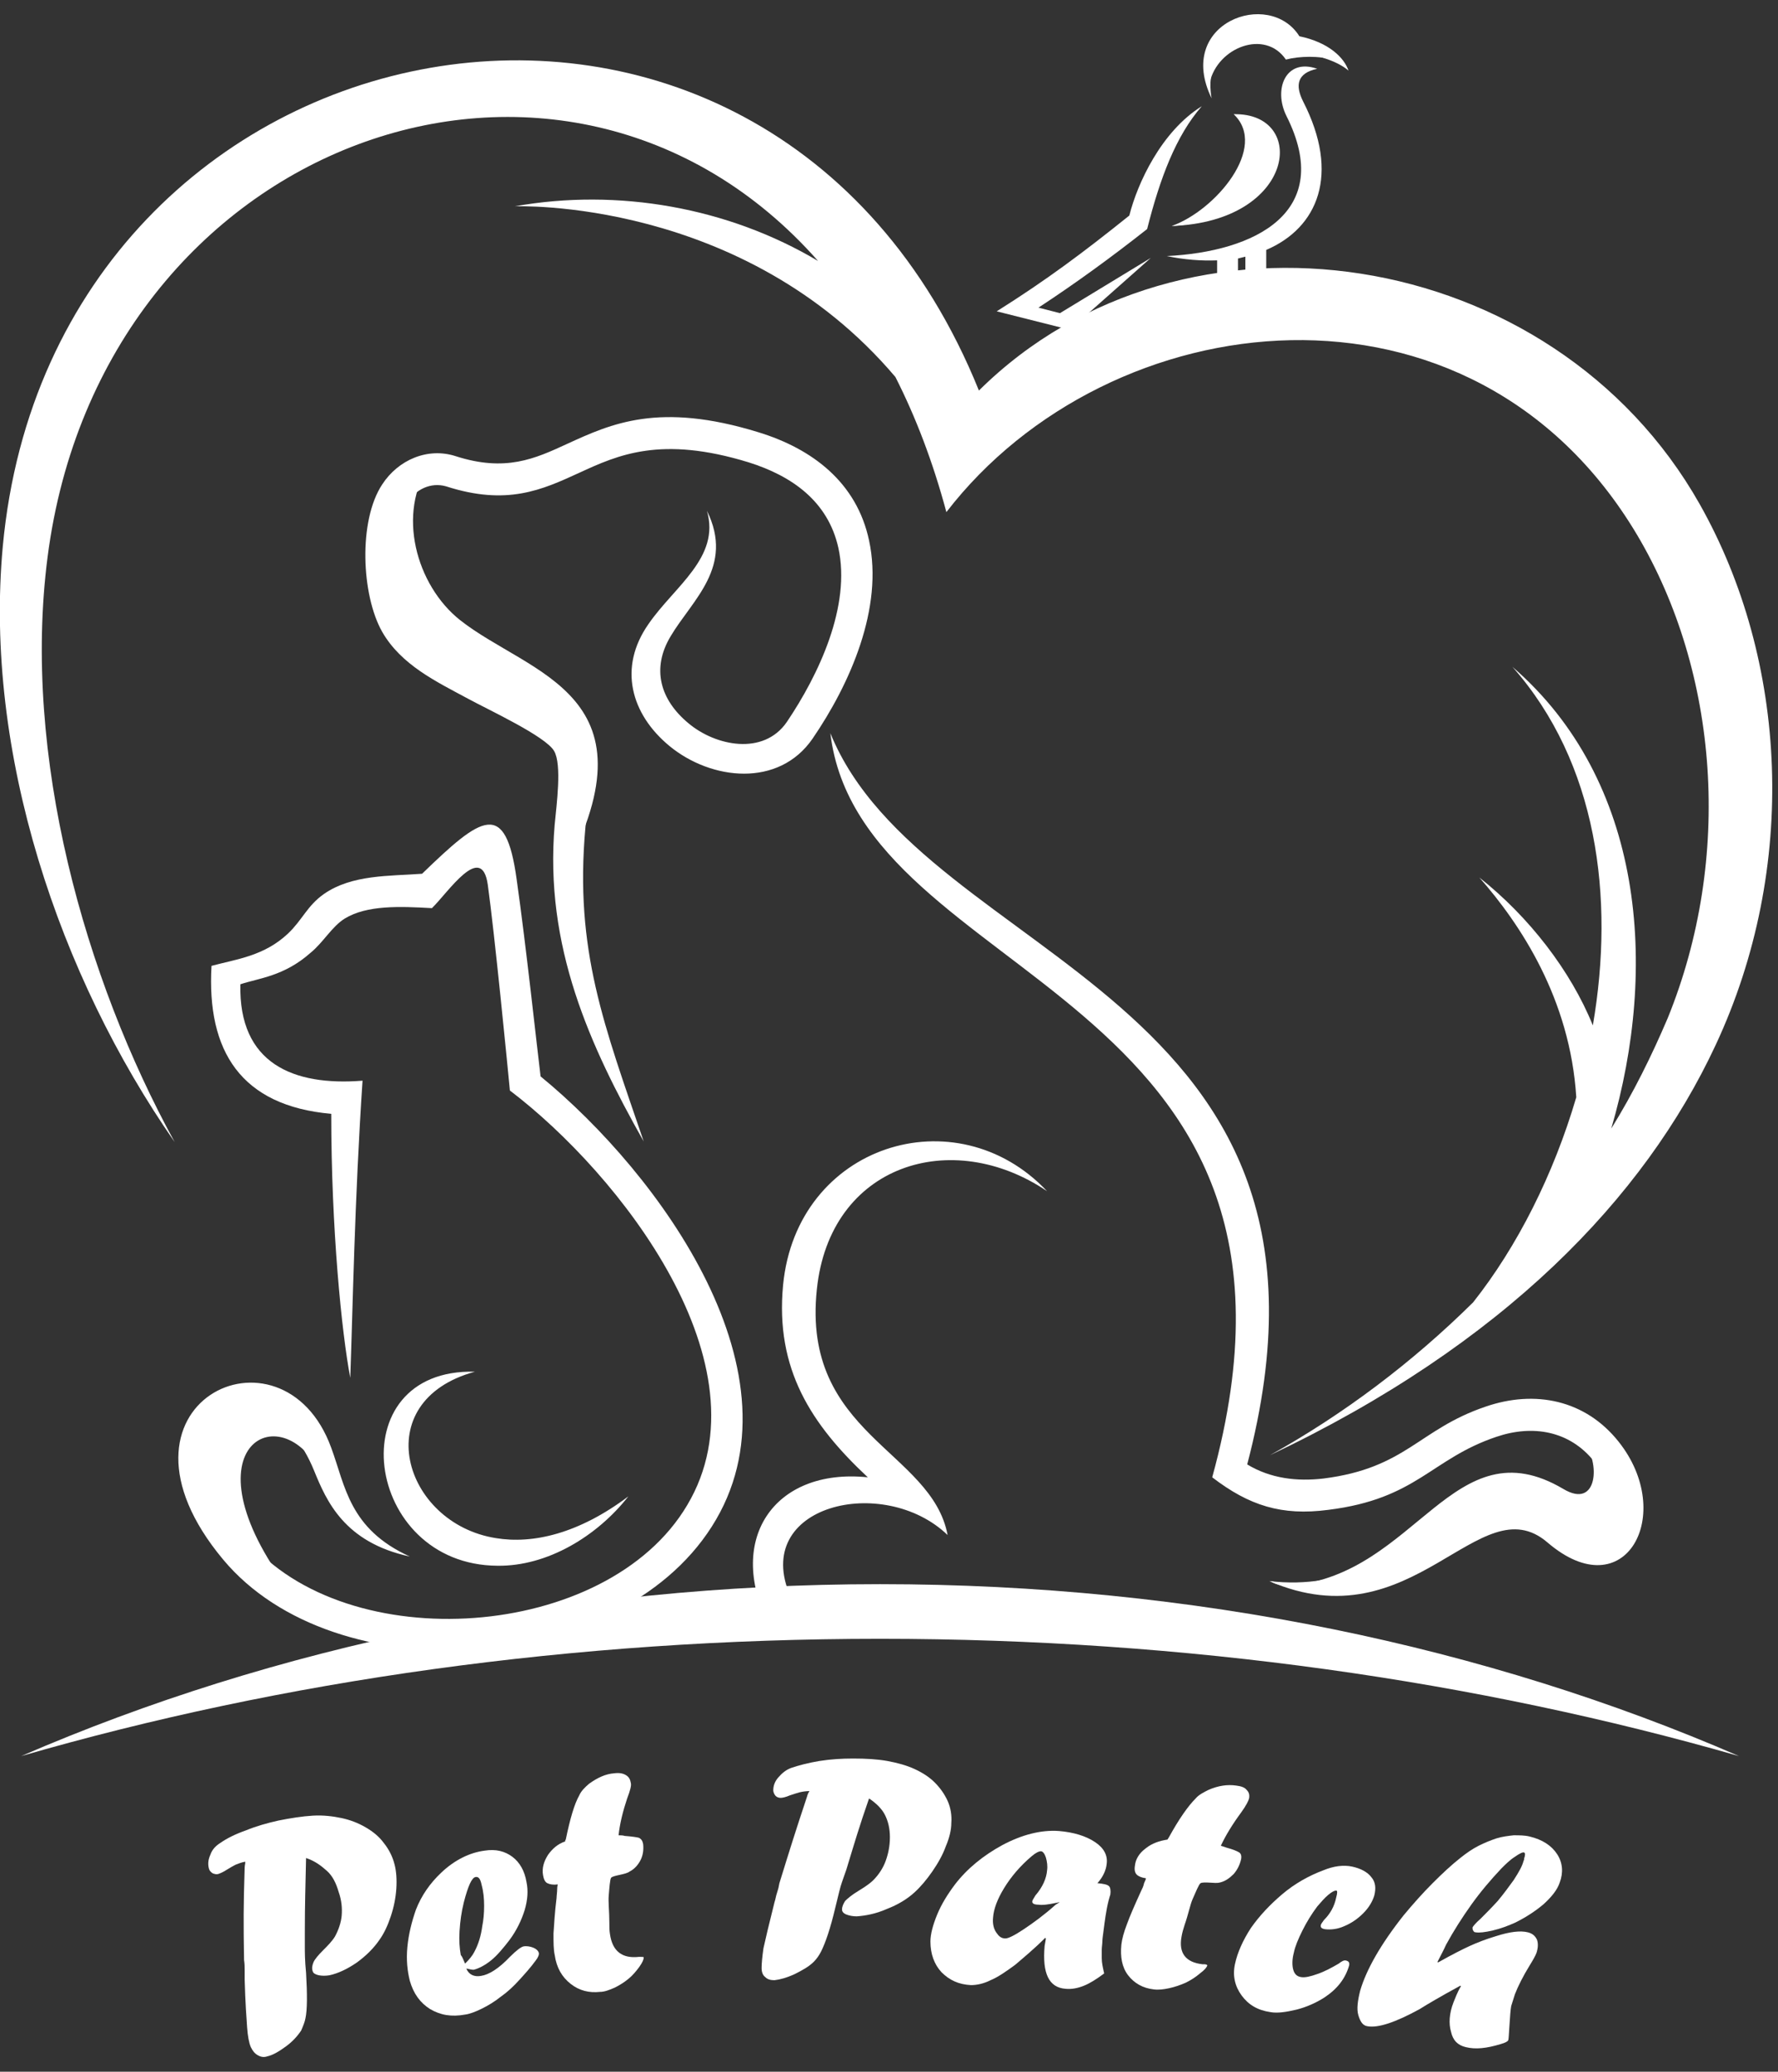 <svg width="103" height="120" viewBox="0 0 103 120" fill="none" xmlns="http://www.w3.org/2000/svg">
<rect x="0" y="0" width="103" height="120" fill="#333333" stroke="none"/>
<path d="M14.174 108.19C14.174 108.048 14.21 107.977 14.21 107.834C13.996 107.87 13.818 107.941 13.64 108.012C13.498 108.083 13.32 108.19 13.143 108.297C12.929 108.439 12.751 108.51 12.645 108.546C12.538 108.581 12.431 108.546 12.325 108.51C12.218 108.439 12.147 108.368 12.111 108.261C12.04 108.012 12.04 107.763 12.182 107.443C12.289 107.123 12.502 106.91 12.787 106.732C13.143 106.483 13.64 106.234 14.245 106.021C14.85 105.772 15.49 105.594 16.13 105.451C16.841 105.309 17.517 105.203 18.122 105.167C18.726 105.131 19.295 105.203 19.793 105.309C20.291 105.416 20.753 105.594 21.18 105.843C21.607 106.092 21.963 106.376 22.247 106.767C22.532 107.123 22.745 107.55 22.852 107.977C22.959 108.368 22.994 108.866 22.959 109.399C22.923 109.933 22.816 110.466 22.638 111C22.461 111.533 22.247 111.995 21.963 112.387C21.643 112.849 21.216 113.276 20.682 113.667C20.113 114.058 19.58 114.307 19.082 114.414C18.869 114.449 18.655 114.449 18.477 114.414C18.299 114.378 18.157 114.307 18.122 114.2C18.05 114.023 18.086 113.845 18.157 113.667C18.228 113.489 18.442 113.24 18.726 112.956C18.975 112.707 19.224 112.458 19.402 112.173C19.615 111.782 19.758 111.355 19.793 110.964C19.829 110.537 19.793 110.075 19.615 109.577C19.473 109.079 19.26 108.652 18.94 108.368C18.62 108.083 18.264 107.799 17.73 107.621C17.695 109.364 17.659 110.217 17.659 111.96C17.659 112.28 17.659 112.422 17.659 112.742C17.659 113.062 17.659 113.56 17.73 114.272C17.802 115.516 17.802 116.405 17.695 116.903C17.659 117.117 17.553 117.366 17.446 117.615C17.233 117.935 16.948 118.255 16.557 118.539C16.166 118.824 15.81 119.037 15.49 119.108C15.277 119.18 15.099 119.144 14.921 119.037C14.743 118.931 14.636 118.788 14.53 118.575C14.423 118.326 14.352 117.935 14.316 117.437C14.281 116.939 14.21 116.014 14.174 114.663C14.174 114.449 14.174 114.343 14.174 114.129C14.174 113.88 14.174 113.774 14.138 113.525C14.103 111.391 14.103 110.324 14.174 108.19Z" fill="white"/>
<path d="M27.013 114.023C27.156 114.378 27.476 114.521 27.867 114.449C28.329 114.378 28.898 114.023 29.538 113.347C29.93 112.956 30.179 112.778 30.321 112.742C30.499 112.707 30.712 112.742 30.89 112.813C31.068 112.885 31.174 112.991 31.21 113.098C31.246 113.205 31.174 113.383 31.032 113.56C30.748 113.952 30.428 114.307 30.072 114.698C29.716 115.09 29.361 115.41 29.005 115.659C28.649 115.943 28.294 116.157 27.938 116.334C27.582 116.512 27.227 116.654 26.942 116.69C26.16 116.832 25.52 116.726 24.915 116.37C24.346 116.014 23.955 115.481 23.741 114.734C23.599 114.165 23.528 113.525 23.599 112.778C23.67 112.031 23.848 111.32 24.097 110.608C24.417 109.79 24.915 109.079 25.555 108.475C26.338 107.728 27.227 107.301 28.08 107.194C28.721 107.088 29.254 107.23 29.681 107.55C30.108 107.87 30.392 108.368 30.499 109.008C30.605 109.506 30.57 110.039 30.392 110.644C30.214 111.213 29.93 111.818 29.503 112.387C29.147 112.849 28.792 113.276 28.436 113.56C28.08 113.845 27.725 114.023 27.44 114.094C27.334 114.094 27.191 114.058 27.013 114.023ZM26.942 113.738C27.191 113.489 27.369 113.276 27.476 113.062C27.725 112.6 27.867 112.102 27.938 111.569C28.009 111.213 28.045 110.822 28.045 110.395C28.045 109.968 28.009 109.577 27.902 109.186C27.831 108.83 27.725 108.688 27.547 108.723C27.334 108.759 27.12 109.221 26.871 110.182C26.729 110.751 26.658 111.284 26.622 111.853C26.587 112.387 26.622 112.849 26.693 113.24C26.765 113.311 26.836 113.489 26.942 113.738Z" fill="white"/>
<path d="M32.739 106.661C32.739 106.625 32.739 106.59 32.775 106.554C33.024 105.345 33.273 104.491 33.557 103.993C33.664 103.744 33.877 103.531 34.127 103.318C34.624 102.962 35.087 102.749 35.585 102.713C35.869 102.677 36.083 102.713 36.26 102.82C36.438 102.926 36.509 103.069 36.545 103.282C36.581 103.424 36.509 103.709 36.331 104.171C36.083 104.918 35.905 105.629 35.834 106.305C35.94 106.305 36.083 106.305 36.189 106.341C36.616 106.376 36.865 106.412 37.007 106.447C37.15 106.518 37.221 106.625 37.256 106.803C37.292 107.123 37.256 107.443 37.114 107.728C36.972 108.012 36.758 108.261 36.474 108.403C36.26 108.581 35.549 108.617 35.407 108.759C35.336 108.83 35.3 109.364 35.265 109.79C35.229 110.146 35.3 110.715 35.3 111.355C35.3 111.604 35.3 111.818 35.336 112.031C35.478 113.027 36.047 113.454 37.007 113.347C37.043 113.347 37.043 113.347 37.078 113.347C37.078 113.347 37.078 113.347 37.114 113.347C37.221 113.347 37.292 113.347 37.292 113.383C37.292 113.489 37.221 113.667 37.043 113.916C36.865 114.165 36.652 114.414 36.438 114.592C36.189 114.805 35.905 114.983 35.62 115.125C35.3 115.267 35.016 115.374 34.767 115.374C34.127 115.445 33.557 115.303 33.06 114.912C32.562 114.521 32.242 113.987 32.135 113.24C32.064 112.92 32.064 112.529 32.064 111.995C32.099 111.498 32.135 110.786 32.242 109.933C32.242 109.79 32.277 109.613 32.277 109.435C32.277 109.257 32.313 109.15 32.313 109.15C32.064 109.186 31.85 109.15 31.708 109.079C31.566 109.008 31.495 108.83 31.459 108.617C31.388 108.226 31.495 107.834 31.744 107.443C31.993 107.088 32.313 106.803 32.739 106.661Z" fill="white"/>
<path d="M46.752 104.064C46.788 103.922 46.823 103.851 46.894 103.744C46.681 103.744 46.467 103.78 46.325 103.815C46.183 103.851 45.969 103.922 45.756 103.993C45.507 104.1 45.329 104.136 45.223 104.136C45.116 104.136 45.009 104.1 44.938 104.029C44.867 103.958 44.796 103.815 44.796 103.709C44.796 103.46 44.867 103.211 45.08 102.962C45.294 102.713 45.543 102.5 45.863 102.393C46.29 102.251 46.823 102.108 47.463 102.002C48.139 101.895 48.779 101.859 49.419 101.859C50.166 101.859 50.806 101.895 51.411 102.002C51.98 102.108 52.513 102.251 52.976 102.464C53.438 102.677 53.829 102.926 54.149 103.246C54.469 103.566 54.718 103.922 54.896 104.313C55.074 104.705 55.145 105.167 55.11 105.594C55.11 105.985 55.003 106.447 54.79 106.945C54.612 107.443 54.327 107.941 54.007 108.403C53.687 108.866 53.331 109.292 52.976 109.613C52.549 110.004 52.016 110.324 51.375 110.573C50.735 110.857 50.131 110.964 49.633 111C49.419 111 49.206 110.964 49.028 110.893C48.85 110.822 48.779 110.715 48.779 110.608C48.779 110.431 48.85 110.288 48.957 110.11C49.099 109.968 49.348 109.755 49.704 109.541C49.988 109.364 50.344 109.15 50.593 108.901C50.913 108.581 51.162 108.19 51.304 107.799C51.447 107.408 51.553 106.945 51.553 106.412C51.553 105.914 51.447 105.487 51.269 105.131C51.091 104.776 50.771 104.456 50.344 104.171C49.775 105.807 49.526 106.661 49.028 108.297C48.921 108.581 48.886 108.723 48.779 109.008C48.672 109.292 48.566 109.79 48.388 110.502C48.103 111.711 47.819 112.529 47.57 113.027C47.463 113.24 47.321 113.454 47.143 113.631C46.859 113.916 46.467 114.129 46.041 114.343C45.578 114.556 45.187 114.663 44.867 114.698C44.654 114.698 44.476 114.663 44.334 114.52C44.191 114.414 44.12 114.236 44.12 113.987C44.12 113.738 44.156 113.347 44.227 112.849C44.334 112.351 44.547 111.462 44.867 110.182C44.938 109.968 44.938 109.861 45.009 109.648C45.08 109.435 45.116 109.292 45.151 109.079C45.756 107.123 46.076 106.092 46.752 104.064Z" fill="white"/>
<path d="M60.587 112.244V112.28L60.551 112.244C59.911 112.885 59.306 113.382 58.808 113.809C58.275 114.2 57.812 114.521 57.386 114.698C56.959 114.912 56.568 114.983 56.248 114.983C55.536 114.947 55.003 114.698 54.541 114.236C54.114 113.774 53.9 113.169 53.9 112.458C53.9 112.031 54.043 111.498 54.292 110.893C54.541 110.288 54.896 109.719 55.323 109.15C56.034 108.226 56.959 107.479 58.062 106.874C59.2 106.27 60.302 105.985 61.334 106.056C62.187 106.127 62.898 106.341 63.432 106.696C63.965 107.052 64.179 107.479 64.108 107.977C64.072 108.332 63.894 108.723 63.574 109.079C63.93 109.115 64.143 109.15 64.25 109.257C64.321 109.328 64.356 109.506 64.321 109.755C64.321 109.719 64.285 109.862 64.214 110.111C64.072 110.68 64.001 111.284 63.93 111.818C63.894 112.102 63.859 112.316 63.859 112.458C63.859 112.6 63.823 112.778 63.823 112.956C63.823 113.134 63.823 113.276 63.823 113.418C63.823 113.703 63.894 113.987 63.965 114.307C63.538 114.627 63.147 114.876 62.792 115.018C62.436 115.161 62.08 115.232 61.725 115.196C60.764 115.125 60.373 114.307 60.516 112.707C60.551 112.493 60.587 112.351 60.587 112.244ZM61.369 110.182C61.298 110.182 61.262 110.217 61.191 110.217C60.693 110.324 60.373 110.359 60.16 110.324C59.911 110.324 59.769 110.253 59.804 110.111C59.804 110.075 59.875 109.968 59.982 109.79C60.409 109.293 60.622 108.795 60.658 108.332C60.693 108.083 60.658 107.834 60.587 107.585C60.516 107.372 60.409 107.23 60.302 107.23C60.195 107.23 60.018 107.301 59.769 107.514C59.093 108.083 58.559 108.723 58.168 109.364C57.777 110.004 57.564 110.573 57.528 111.071C57.492 111.426 57.564 111.711 57.706 111.924C57.848 112.138 57.99 112.28 58.239 112.28C58.417 112.28 58.773 112.102 59.306 111.747C59.84 111.391 60.48 110.929 61.156 110.324C61.262 110.253 61.334 110.217 61.44 110.146C61.405 110.182 61.405 110.182 61.369 110.182Z" fill="white"/>
<path d="M67.629 106.554C67.664 106.519 67.664 106.483 67.7 106.448C68.304 105.345 68.838 104.598 69.265 104.171C69.442 103.958 69.727 103.816 70.011 103.674C70.581 103.425 71.114 103.353 71.612 103.425C71.896 103.46 72.11 103.531 72.216 103.674C72.359 103.816 72.394 103.958 72.359 104.171C72.323 104.314 72.181 104.598 71.896 104.989C71.398 105.665 71.007 106.305 70.723 106.91C70.829 106.946 70.936 106.981 71.043 107.017C71.434 107.123 71.683 107.23 71.79 107.301C71.896 107.372 71.932 107.515 71.896 107.692C71.825 108.012 71.683 108.297 71.47 108.546C71.221 108.795 70.972 108.973 70.652 109.044C70.403 109.115 69.763 108.973 69.549 109.079C69.442 109.151 69.265 109.613 69.087 110.004C68.945 110.324 68.838 110.893 68.624 111.498C68.553 111.711 68.482 111.96 68.447 112.174C68.269 113.134 68.695 113.667 69.656 113.774C69.691 113.774 69.691 113.774 69.727 113.774C69.727 113.774 69.727 113.774 69.763 113.774C69.869 113.774 69.94 113.81 69.94 113.845C69.905 113.952 69.798 114.094 69.513 114.307C69.265 114.521 68.98 114.699 68.695 114.841C68.376 114.983 68.055 115.09 67.735 115.161C67.415 115.232 67.095 115.268 66.846 115.232C66.206 115.161 65.708 114.876 65.352 114.414C64.997 113.952 64.89 113.347 64.961 112.636C64.997 112.316 65.103 111.925 65.281 111.462C65.459 110.964 65.744 110.324 66.099 109.542C66.17 109.399 66.242 109.257 66.277 109.079C66.348 108.937 66.384 108.83 66.384 108.795C66.135 108.759 65.957 108.688 65.85 108.581C65.744 108.475 65.708 108.297 65.744 108.084C65.779 107.692 65.993 107.337 66.384 107.052C66.74 106.768 67.166 106.625 67.629 106.554Z" fill="white"/>
<path d="M78.333 108.119C78.831 108.226 79.222 108.439 79.436 108.723C79.685 109.008 79.72 109.364 79.614 109.79C79.507 110.146 79.293 110.502 78.973 110.822C78.653 111.142 78.298 111.391 77.871 111.569C77.48 111.746 77.088 111.782 76.768 111.746C76.555 111.711 76.484 111.64 76.519 111.497C76.519 111.462 76.591 111.355 76.697 111.213C77.053 110.857 77.302 110.431 77.409 109.897C77.48 109.648 77.48 109.506 77.409 109.506C77.302 109.506 77.159 109.577 76.946 109.755C76.733 109.933 76.519 110.182 76.306 110.431C75.986 110.857 75.701 111.32 75.452 111.818C75.203 112.315 75.026 112.742 74.954 113.098C74.848 113.489 74.848 113.845 74.919 114.094C74.99 114.343 75.132 114.485 75.381 114.52C75.595 114.556 75.915 114.485 76.306 114.343C76.733 114.2 77.124 113.987 77.551 113.738C77.728 113.596 77.871 113.525 77.978 113.56C78.12 113.596 78.191 113.667 78.155 113.845C77.942 114.592 77.48 115.196 76.733 115.694C76.235 116.014 75.666 116.263 75.097 116.405C74.492 116.548 73.994 116.619 73.603 116.548C72.856 116.441 72.323 116.121 71.931 115.587C71.54 115.054 71.398 114.449 71.54 113.774C71.683 113.098 72.003 112.387 72.465 111.675C72.963 110.964 73.567 110.324 74.279 109.719C74.99 109.115 75.808 108.652 76.662 108.332C77.266 108.083 77.835 108.012 78.333 108.119Z" fill="white"/>
<path d="M88.256 107.799C88.292 107.728 88.292 107.728 88.292 107.657C88.363 107.443 88.363 107.337 88.292 107.301C88.221 107.265 88.007 107.372 87.758 107.55C87.474 107.728 87.225 107.977 86.976 108.226C86.371 108.866 85.766 109.577 85.233 110.324C84.7 111.071 84.202 111.853 83.775 112.636C83.633 112.956 83.455 113.276 83.277 113.632C83.277 113.667 83.312 113.667 83.312 113.667C84.13 113.205 84.771 112.885 85.162 112.707C85.553 112.529 86.087 112.316 86.691 112.138C87.474 111.889 88.078 111.818 88.505 111.924C88.79 111.996 88.932 112.138 89.038 112.351C89.11 112.565 89.11 112.814 89.003 113.134C88.932 113.311 88.79 113.56 88.612 113.845C88.221 114.485 87.936 115.054 87.758 115.516C87.687 115.73 87.616 115.979 87.545 116.192C87.509 116.37 87.474 116.797 87.438 117.401C87.403 117.864 87.403 118.113 87.367 118.184C87.331 118.255 87.189 118.326 86.94 118.397C86.122 118.646 85.482 118.717 84.913 118.575C84.451 118.468 84.166 118.184 84.059 117.686C83.917 117.224 83.953 116.619 84.202 115.979C84.308 115.73 84.415 115.41 84.628 115.054C84.628 115.019 84.593 115.019 84.593 115.019C83.419 115.659 82.637 116.121 82.246 116.37C80.823 117.152 79.827 117.473 79.222 117.366C78.938 117.33 78.796 117.081 78.689 116.726C78.582 116.37 78.653 115.872 78.796 115.303C79.151 114.094 79.969 112.636 81.321 110.929C81.854 110.288 82.423 109.648 82.992 109.079C83.561 108.51 84.095 108.012 84.593 107.621C84.948 107.337 85.304 107.088 85.66 106.91C86.015 106.732 86.371 106.59 86.691 106.483C87.047 106.376 87.367 106.341 87.687 106.305C88.007 106.305 88.327 106.305 88.612 106.376C89.359 106.554 89.892 106.91 90.212 107.408C90.532 107.906 90.568 108.475 90.354 109.044C90.212 109.47 89.892 109.862 89.43 110.288C88.967 110.68 88.434 111.035 87.794 111.355C87.403 111.533 86.94 111.711 86.478 111.818C86.015 111.924 85.695 111.96 85.482 111.924C85.411 111.924 85.375 111.889 85.34 111.818C85.304 111.782 85.304 111.711 85.304 111.64C85.34 111.569 85.482 111.391 85.766 111.142C86.051 110.857 86.407 110.502 86.762 110.111C87.118 109.684 87.403 109.293 87.687 108.901C88.007 108.404 88.185 108.083 88.256 107.799Z" fill="white"/>
<path fill-rule="evenodd" clip-rule="evenodd" d="M73.603 91.581C73.603 91.581 73.958 91.901 74.812 91.83C74.421 91.759 74.029 91.688 73.603 91.581Z" fill="white"/>
<path fill-rule="evenodd" clip-rule="evenodd" d="M74.812 91.83C82.067 91.19 84.201 82.476 90.567 86.246C92.594 87.455 92.701 84.646 91.741 83.543C95.013 84.254 94.55 91.83 91.171 89.269C85.054 84.61 83.027 93.146 74.812 91.83ZM18.726 85.677C16.556 80.591 10.332 83.614 16.805 92.15C4.678 85.677 16.058 74.118 18.726 85.677ZM32.418 51.001C38.429 40.19 30.711 39.123 26.657 35.922C24.096 33.895 22.958 29.698 24.914 26.888C24.914 26.888 22.709 27.671 22.247 31.689C21.784 35.744 24.878 38.233 27.261 39.585C29.68 41.008 34.588 42.288 32.418 51.001Z" fill="white"/>
<path d="M48.102 42.466C49.845 57.083 78.048 57.154 70.224 85.57C72.357 87.206 74.242 87.811 76.945 87.455C82.102 86.815 82.885 84.503 86.69 83.223C88.788 82.512 90.922 82.867 92.345 84.646C93.91 86.602 93.874 90.478 90.851 87.918C85.374 83.223 82.28 92.612 73.531 91.581C81.889 95.208 85.694 85.962 89.642 89.34C94.159 93.217 97.111 87.704 93.767 83.507C91.847 81.089 88.931 80.484 86.05 81.48C82.173 82.796 81.462 85.037 76.661 85.641C75.132 85.819 73.602 85.641 72.251 84.823C79.47 57.367 53.544 55.838 48.102 42.466ZM54.895 88.913C53.97 84.005 46.431 83.081 47.32 74.687C48.067 67.432 55.144 65.263 60.657 68.997C55.393 63.413 46.146 66.294 45.364 74.438C44.901 79.311 47 82.512 50.272 85.57C44.795 85.001 41.949 89.269 44.652 94.319H58.772V92.47H45.79C43.479 87.171 51.196 85.357 54.895 88.913ZM40.954 29.591C41.736 32.294 39.069 33.965 37.575 36.135C35.797 38.66 36.544 41.363 38.784 43.212C41.203 45.204 45.115 45.631 47.071 42.786C49.24 39.62 51.196 35.21 50.343 31.298C49.632 27.955 47.071 25.999 43.941 25.039C38.179 23.261 35.406 24.541 32.845 25.715C30.995 26.568 29.288 27.351 26.408 26.426C24.772 25.892 23.064 26.639 22.14 28.062C20.753 30.16 20.931 34.464 22.14 36.597C23.242 38.518 25.27 39.478 27.119 40.474C28.293 41.114 31.6 42.643 32.098 43.497C32.56 44.279 32.24 46.627 32.133 47.765C31.529 54.807 34.161 60.568 37.29 66.116C35.014 59.43 33.272 55.056 33.912 47.943C34.054 46.307 34.445 43.959 33.627 42.608C32.774 41.185 29.573 39.763 27.937 38.909C26.514 38.162 24.487 37.202 23.669 35.744C22.78 34.179 22.602 30.622 23.598 29.093C24.096 28.346 24.949 27.919 25.838 28.169C29.359 29.306 31.387 28.382 33.556 27.386C35.797 26.355 38.286 25.217 43.372 26.781C45.862 27.564 47.96 29.022 48.565 31.725C49.311 35.104 47.426 39.087 45.577 41.825C44.226 43.782 41.452 43.212 39.887 41.897C38.251 40.545 37.717 38.731 38.855 36.846C40.1 34.748 42.554 32.828 40.954 29.591Z" fill="white"/>
<path d="M54.824 29.663C54.042 26.746 53.046 24.15 51.872 21.838C43.052 11.418 29.822 11.951 29.822 11.951C35.797 10.884 42.199 12.022 47.391 15.117C32.703 -1.528 5.887 8.039 2.757 32.259C1.264 43.782 4.927 56.692 10.119 66.152C3.433 56.55 -0.941 43.604 0.161 31.654C3.077 0.215 44.404 -7.823 56.709 22.621C68.588 10.849 89.963 14.156 98.463 29.2C103.584 38.269 104.188 50.255 99.387 60.533C95.262 69.388 87.082 77.888 73.567 84.29C77.799 81.943 81.818 78.92 85.339 75.435C87.9 72.198 89.998 68.037 91.314 63.556C90.958 57.865 88.078 53.527 85.695 50.824C88.575 53.1 90.994 56.23 92.274 59.395C93.555 51.962 92.523 44.173 87.615 38.625C95.226 45.204 96.08 56.016 93.341 65.37C94.621 63.307 95.688 61.138 96.613 58.968C100.383 49.686 99.565 38.945 94.835 30.978C85.268 14.903 64.249 17.428 54.824 29.663ZM50.983 91.759C69.157 91.759 86.157 95.386 100.739 101.717C85.624 97.378 68.766 94.924 50.983 94.924C33.201 94.924 16.343 97.343 1.228 101.717C15.845 95.386 32.845 91.759 50.983 91.759Z" fill="white"/>
<path d="M19.189 64.516C13.96 64.054 11.969 60.889 12.253 55.945C13.712 55.554 15.312 55.376 16.699 54.06C17.517 53.278 17.802 52.46 18.762 51.784C20.398 50.646 22.567 50.752 24.452 50.61C27.902 47.267 29.289 46.271 29.929 50.93C30.463 54.665 31.138 60.924 31.316 62.347C38.216 68.001 46.787 79.702 41.239 88.416C35.726 97.094 19.402 98.089 12.929 90.336C5.389 81.303 16.379 76.11 19.189 83.863C20.007 86.069 20.22 88.558 23.741 90.158C19.935 89.34 18.904 86.922 18.193 85.179C15.49 78.564 9.088 82.939 14.316 89.163C20.078 96.062 35.157 95.066 39.816 87.171C44.617 79.098 35.904 68.001 29.538 63.165C29.396 61.671 28.649 54.06 28.258 51.25C27.902 48.725 25.946 51.713 25.021 52.602C23.136 52.495 21.251 52.424 19.971 53.206C19.224 53.669 18.726 54.593 17.979 55.198C16.45 56.55 14.992 56.656 13.925 57.012C13.818 61.6 16.984 62.916 21.002 62.596C20.54 69.495 20.433 75.933 20.291 79.809C19.793 77.177 19.189 71.202 19.189 64.516ZM27.511 79.453C21.251 81.16 23.35 88.238 28.72 89.091C30.854 89.447 33.521 88.843 36.402 86.673C34.588 88.985 31.707 90.728 28.827 90.692C21.038 90.656 19.58 79.24 27.511 79.453Z" fill="white"/>
<path fill-rule="evenodd" clip-rule="evenodd" d="M77.302 3.451C76.377 3.238 75.31 3.238 74.492 3.451C73.283 1.673 70.544 2.74 70.082 4.767C70.082 4.056 70.153 3.238 70.402 2.705C71.184 1.033 73.567 1.282 74.314 1.744C75.061 2.207 75.239 2.598 75.239 2.598C75.239 2.598 76.021 2.633 77.302 3.451Z" fill="white"/>
<path fill-rule="evenodd" clip-rule="evenodd" d="M71.469 6.617C73.496 8.537 70.402 12.2 67.877 13.089C73.212 12.841 75.666 6.937 71.469 6.617Z" fill="white"/>
<path d="M75.487 5.87C75.025 4.945 75.132 4.234 76.305 3.985C74.491 3.344 73.745 5.158 74.527 6.723C77.337 12.307 72.677 14.583 67.592 14.832C68.623 15.045 69.583 15.116 70.508 15.081V17.819H71.717V14.974C71.859 14.939 72.002 14.903 72.144 14.867V17.25H73.353V14.476C76.341 13.196 77.657 10.102 75.487 5.87ZM75.274 2.1C73.531 -0.674 68.054 1.317 70.188 5.692C69.548 2.171 73.531 0.713 74.634 3.095C76.021 3.024 77.479 3.522 78.119 4.091C77.87 3.344 76.981 2.455 75.274 2.1ZM65.422 12.485C62.719 14.654 60.621 16.219 57.74 18.033L61.972 19.1L66.667 14.939L61.403 18.139L60.159 17.819C62.328 16.397 64.426 14.867 66.454 13.267C67.201 10.315 68.125 7.861 69.619 6.154C67.272 7.612 65.885 10.635 65.422 12.485ZM71.468 6.616C74.811 7.683 72.5 12.342 67.876 13.089C75.096 12.84 75.772 6.51 71.468 6.616Z" fill="white"/>
</svg>
